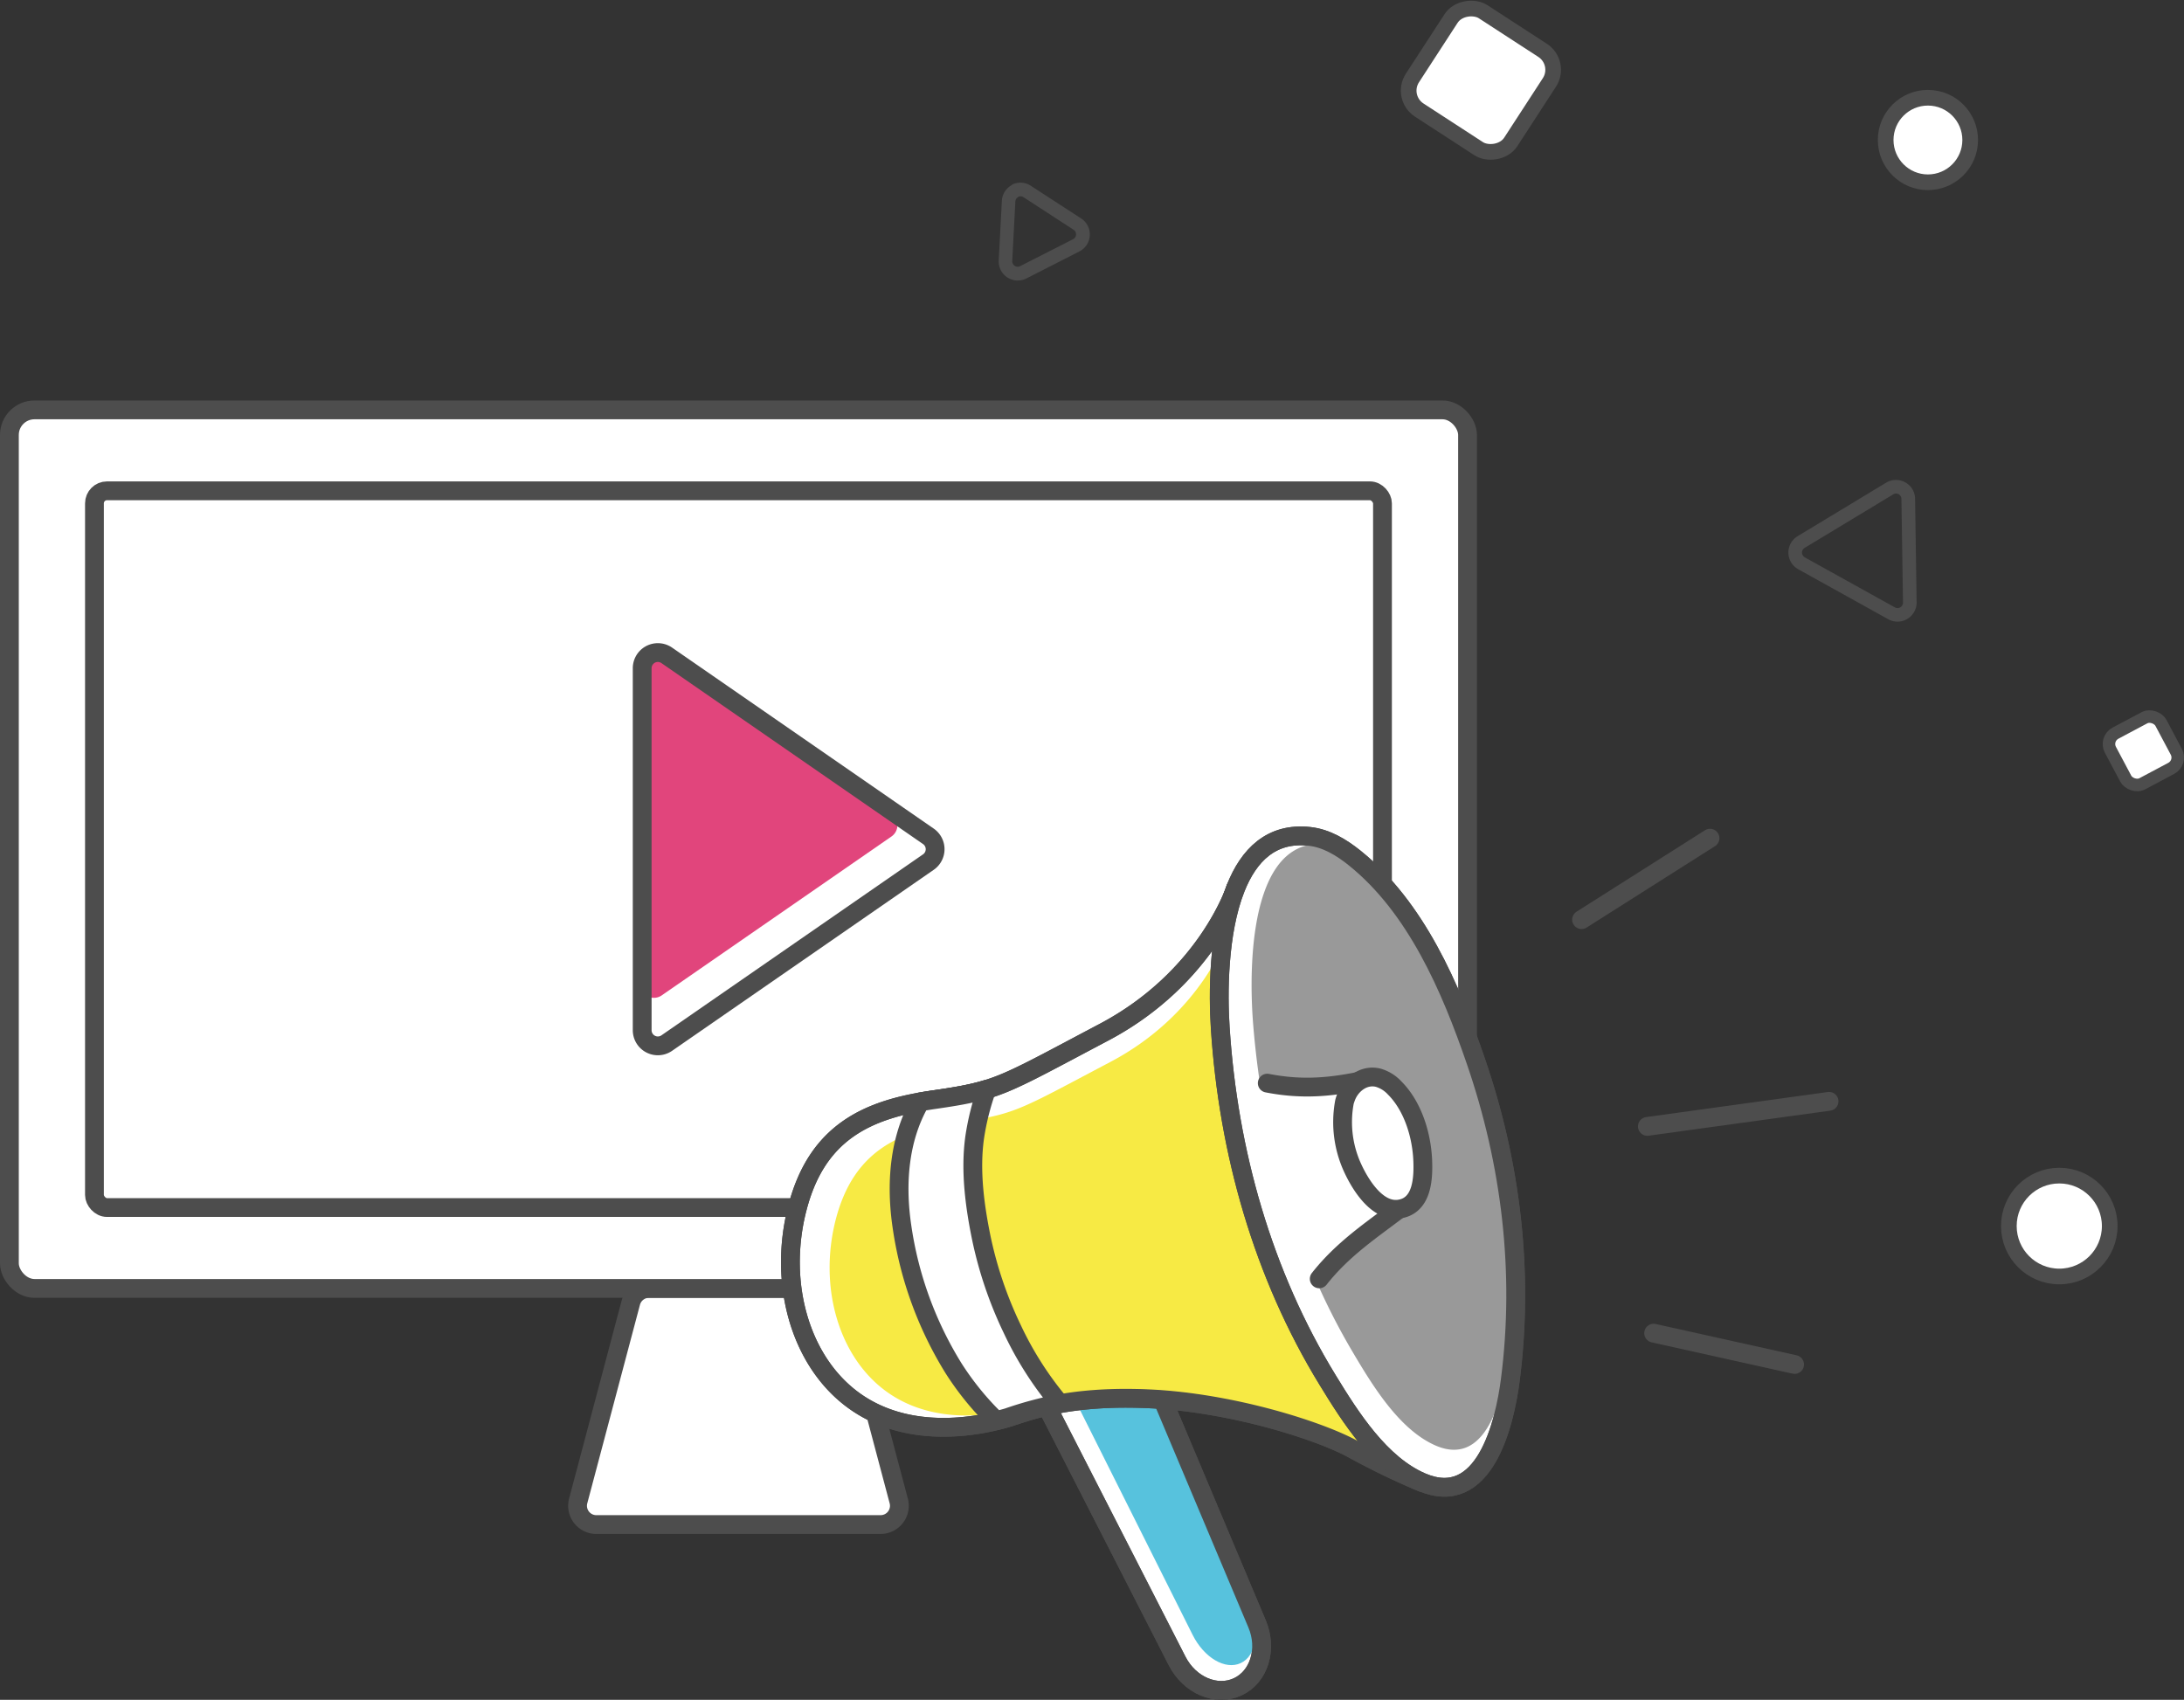 <svg id="Layer_1" data-name="Layer 1" xmlns="http://www.w3.org/2000/svg" viewBox="0 0 697.15 542.6"><rect x="0" y="0" width="697.15" height="542.6" fill="#333333" stroke="none"/><defs><style>.cls-1,.cls-10,.cls-7,.cls-9{fill:#fff;}.cls-1,.cls-10,.cls-3,.cls-9{stroke:#4d4d4d;stroke-linecap:round;stroke-linejoin:round;}.cls-1,.cls-3{stroke-width:6px;}.cls-2{fill:#e1457c;}.cls-3{fill:none;}.cls-4{fill:#57c2dd;}.cls-5{fill:#f7ea44;}.cls-6{fill:#999;}.cls-8{fill:#4d4d4d;}.cls-9{stroke-width:5px;}.cls-10{stroke-width:4px;}</style></defs><path class="cls-1" d="M948,691.34H857.24a6,6,0,0,1-5.79-7.53l16.82-63.39a6,6,0,0,1,5.79-4.46h57.11a6,6,0,0,1,5.79,4.46l16.82,63.39A6,6,0,0,1,948,691.34Z" transform="translate(-666.89 -204.68)"/><rect class="cls-1" x="3" y="130.84" width="465.45" height="280.44" rx="8"/><rect class="cls-1" x="30.15" y="156.67" width="411.15" height="228.79" rx="4"/><path class="cls-2" d="M871.23,518.81V417.37a4.39,4.39,0,0,1,6.89-3.62l73.33,50.72a4.39,4.39,0,0,1,0,7.23l-73.33,50.72A4.39,4.39,0,0,1,871.23,518.81Z" transform="translate(-666.89 -204.68)"/><path class="cls-3" d="M871.88,533.5V418a5,5,0,0,1,7.85-4.12l83.5,57.76a5,5,0,0,1,0,8.23l-83.5,57.77A5,5,0,0,1,871.88,533.5Z" transform="translate(-666.89 -204.68)"/><path class="cls-1" d="M1062,743.12h0c-6.84,3.19-15.39-.45-19.38-8.26l-44.81-87.62c-4.24-8.29-1.71-18,5.56-21.42l6.56-3.05c7.26-3.39,16.35.94,20,9.53L1068.14,723C1071.55,731.05,1068.84,739.93,1062,743.12Z" transform="translate(-666.89 -204.68)"/><path class="cls-4" d="M1062.94,735.56h0c-4.91,2.29-11.68-1.68-15.35-9l-41.2-82.29c-3.9-7.78-2.79-16.31,2.43-18.74l4.71-2.2c5.22-2.43,12.46,2.21,15.91,10.21L1065.92,718C1069.17,725.53,1067.86,733.27,1062.94,735.56Z" transform="translate(-666.89 -204.68)"/><path class="cls-3" d="M1062,743.12h0c-6.84,3.19-15.39-.45-19.38-8.26l-44.81-87.62c-4.24-8.29-1.71-18,5.56-21.42l6.56-3.05c7.26-3.39,16.35.94,20,9.53L1068.14,723C1071.55,731.05,1068.84,739.93,1062,743.12Z" transform="translate(-666.89 -204.68)"/><path class="cls-1" d="M1061.33,488.19s-9.08,28.58-42.07,46-33.59,18.59-54.58,21.59S927.79,566.11,921.49,590c-6.55,24.8,1.2,51,19.79,63s41.39,6,47.39,4.2,18.59-7.2,45-6,54.58,10.2,65.38,16.2a230.92,230.92,0,0,0,21.67,10.46s10.12-20.66,4.72-61.45-24-93-27-97.17S1073.41,473.41,1061.33,488.19Z" transform="translate(-666.89 -204.68)"/><path class="cls-5" d="M1059,502.49s-8.12,25.6-37.66,41.17S991.23,560.31,972.43,563s-33,9.26-38.67,30.61c-5.86,22.2,1.08,45.65,17.73,56.39s37,5.37,42.42,3.76,16.65-6.44,40.29-5.37,48.87,9.13,58.54,14.5a209.49,209.49,0,0,0,19.4,9.37s9.06-18.5,4.23-55-21.48-83.25-24.17-87S1069.79,489.26,1059,502.49Z" transform="translate(-666.89 -204.68)"/><path class="cls-3" d="M1061.33,488.19s-9.08,28.58-42.07,46-33.59,18.59-54.58,21.59S927.79,566.11,921.49,590c-6.55,24.8,1.2,51,19.79,63s41.39,6,47.39,4.2,18.59-7.2,45-6,54.58,10.2,65.38,16.2a230.92,230.92,0,0,0,21.67,10.46s10.12-20.66,4.72-61.45-24-93-27-97.17S1073.41,473.41,1061.33,488.19Z" transform="translate(-666.89 -204.68)"/><path class="cls-1" d="M1061.33,488.19c4.15-10.45,11.36-17.9,23.61-16.52,5.36.6,10.18,3.52,14.38,6.89,19.64,15.77,30.58,41.36,38.62,64.67,11.29,32.72,15.49,67.49,11.07,101.9-1.82,14.15-8.31,41.25-28.3,32.66-13.28-5.7-22.77-20.71-30-32.55-20.76-33.88-31.75-73-34.3-112.48C1055.7,522.13,1055.69,502.39,1061.33,488.19Z" transform="translate(-666.89 -204.68)"/><path class="cls-1" d="M960.63,556.41c1.33-.23,2.67-.45,4-.65,7.58-1.08,12.5-1.94,17.25-3.4a81,81,0,0,0-3.87,15.44c-1.49,10.67.05,22.11,2.24,32.59A127,127,0,0,0,990.05,629a108.12,108.12,0,0,0,13.83,22.1c.44.53.9,1.06,1.36,1.59a117.79,117.79,0,0,0-16.57,4.44c-.89.27-2.19.63-3.75,1-1-.95-2-1.93-3-3a91.77,91.77,0,0,1-10.6-13.6,117.75,117.75,0,0,1-16.51-45.27C952.8,582.69,953.8,568.33,960.63,556.41Z" transform="translate(-666.89 -204.68)"/><path class="cls-6" d="M1066.92,531.8c3,36.88,13.24,73.17,31.73,104.42,6.46,10.92,14.9,24.77,26.38,29.84,17.3,7.64,22.29-17.8,23.55-31.06A227.86,227.86,0,0,0,1137,540c-7.37-21.61-17.27-45.31-34.42-59.67-3.67-3.07-7.86-5.7-12.46-6.16-10.52-1.05-16.53,6.05-19.87,15.89C1065.69,503.45,1066.11,521.88,1066.92,531.8Z" transform="translate(-666.89 -204.68)"/><path class="cls-3" d="M1056.39,532.76c2.55,39.52,13.54,78.6,34.3,112.48,7.25,11.84,16.74,26.85,30,32.55,20,8.59,26.48-18.51,28.3-32.66,4.42-34.41.22-69.18-11.07-101.9-8-23.31-19-48.9-38.62-64.67-4.2-3.37-9-6.29-14.38-6.89-12.25-1.38-19.46,6.07-23.61,16.52C1055.69,502.39,1055.7,522.13,1056.39,532.76Z" transform="translate(-666.89 -204.68)"/><path class="cls-7" d="M1067.54,550.82c11.35,2.21,24.66.94,35.92-1.58a56.67,56.67,0,0,0,3,21.54,97.83,97.83,0,0,0,7.57,17.08,1.81,1.81,0,0,1-.66,2.88c-8.62,6.6-21,15.34-28.53,24.93l-13.39-30Z" transform="translate(-666.89 -204.68)"/><path class="cls-3" d="M1088,612.9c7.54-9.58,16.7-15.56,25.32-22.16a1.81,1.81,0,0,0,.66-2.88,97.83,97.83,0,0,1-7.57-17.08,56.67,56.67,0,0,1-3-21.54c-11.26,2.52-20.67,3.4-32,1.19" transform="translate(-666.89 -204.68)"/><path class="cls-1" d="M1096.52,555c1.51-4.15,5.68-7.41,10.26-6.31a11.54,11.54,0,0,1,5.26,3.24c5.87,5.85,8.67,15.12,9,23.24.22,5.62-.14,14.16-7.21,15.42s-12.47-7.34-15-12.73a35,35,0,0,1-2.78-21.41C1096.18,555.94,1096.35,555.46,1096.52,555Z" transform="translate(-666.89 -204.68)"/><line class="cls-1" x1="504.85" y1="293.56" x2="545.85" y2="267.56"/><line class="cls-1" x1="525.85" y1="359.56" x2="583.85" y2="351.56"/><line class="cls-1" x1="527.85" y1="425.56" x2="572.85" y2="435.56"/><g id="Gruppe_142" data-name="Gruppe 142"><g id="Polygon_1" data-name="Polygon 1"><path class="cls-8" d="M1273,362.47a1.69,1.69,0,0,0-1.75,0l-28.3,17.1a1.75,1.75,0,0,0,0,3l28.81,16a1.74,1.74,0,0,0,2.58-1.55l-.5-33.07a1.67,1.67,0,0,0-.89-1.49m2.11-3.81a6.05,6.05,0,0,1,3.14,5.24l.49,33.07a6.1,6.1,0,0,1-9,5.42l-28.8-16a6.09,6.09,0,0,1-.19-10.54l28.3-17.11A6.05,6.05,0,0,1,1275.06,358.66Z" transform="translate(-666.89 -204.68)"/></g><g id="Polygon_2" data-name="Polygon 2"><path class="cls-8" d="M991.94,267.57A1.68,1.68,0,0,0,991,269l-1,19a1.75,1.75,0,0,0,2.53,1.64l16.91-8.61a1.74,1.74,0,0,0,.16-3l-16-10.4a1.68,1.68,0,0,0-1.74-.09m-2-3.88a6,6,0,0,1,6.09.33L1012,274.41a6.09,6.09,0,0,1-.56,10.53l-16.9,8.62a6.09,6.09,0,0,1-8.85-5.74l1-19A6.06,6.06,0,0,1,990,263.69Z" transform="translate(-666.89 -204.68)"/></g><g id="Rechteck_172" data-name="Rechteck 172"><rect class="cls-9" x="1120.84" y="211.52" width="37.44" height="37.44" rx="7.4" transform="translate(-341.17 855.78) rotate(-56.99)"/></g><g id="Rechteck_173" data-name="Rechteck 173"><rect class="cls-10" x="1341.92" y="435.19" width="18.28" height="18.28" rx="3.92" transform="translate(-717.34 481.62) rotate(-28)"/></g><g id="Ellipse_32" data-name="Ellipse 32"><circle class="cls-9" cx="657.34" cy="391.37" r="16.1"/></g><g id="Ellipse_34" data-name="Ellipse 34"><circle class="cls-9" cx="615.41" cy="44.69" r="13.49"/></g></g></svg>